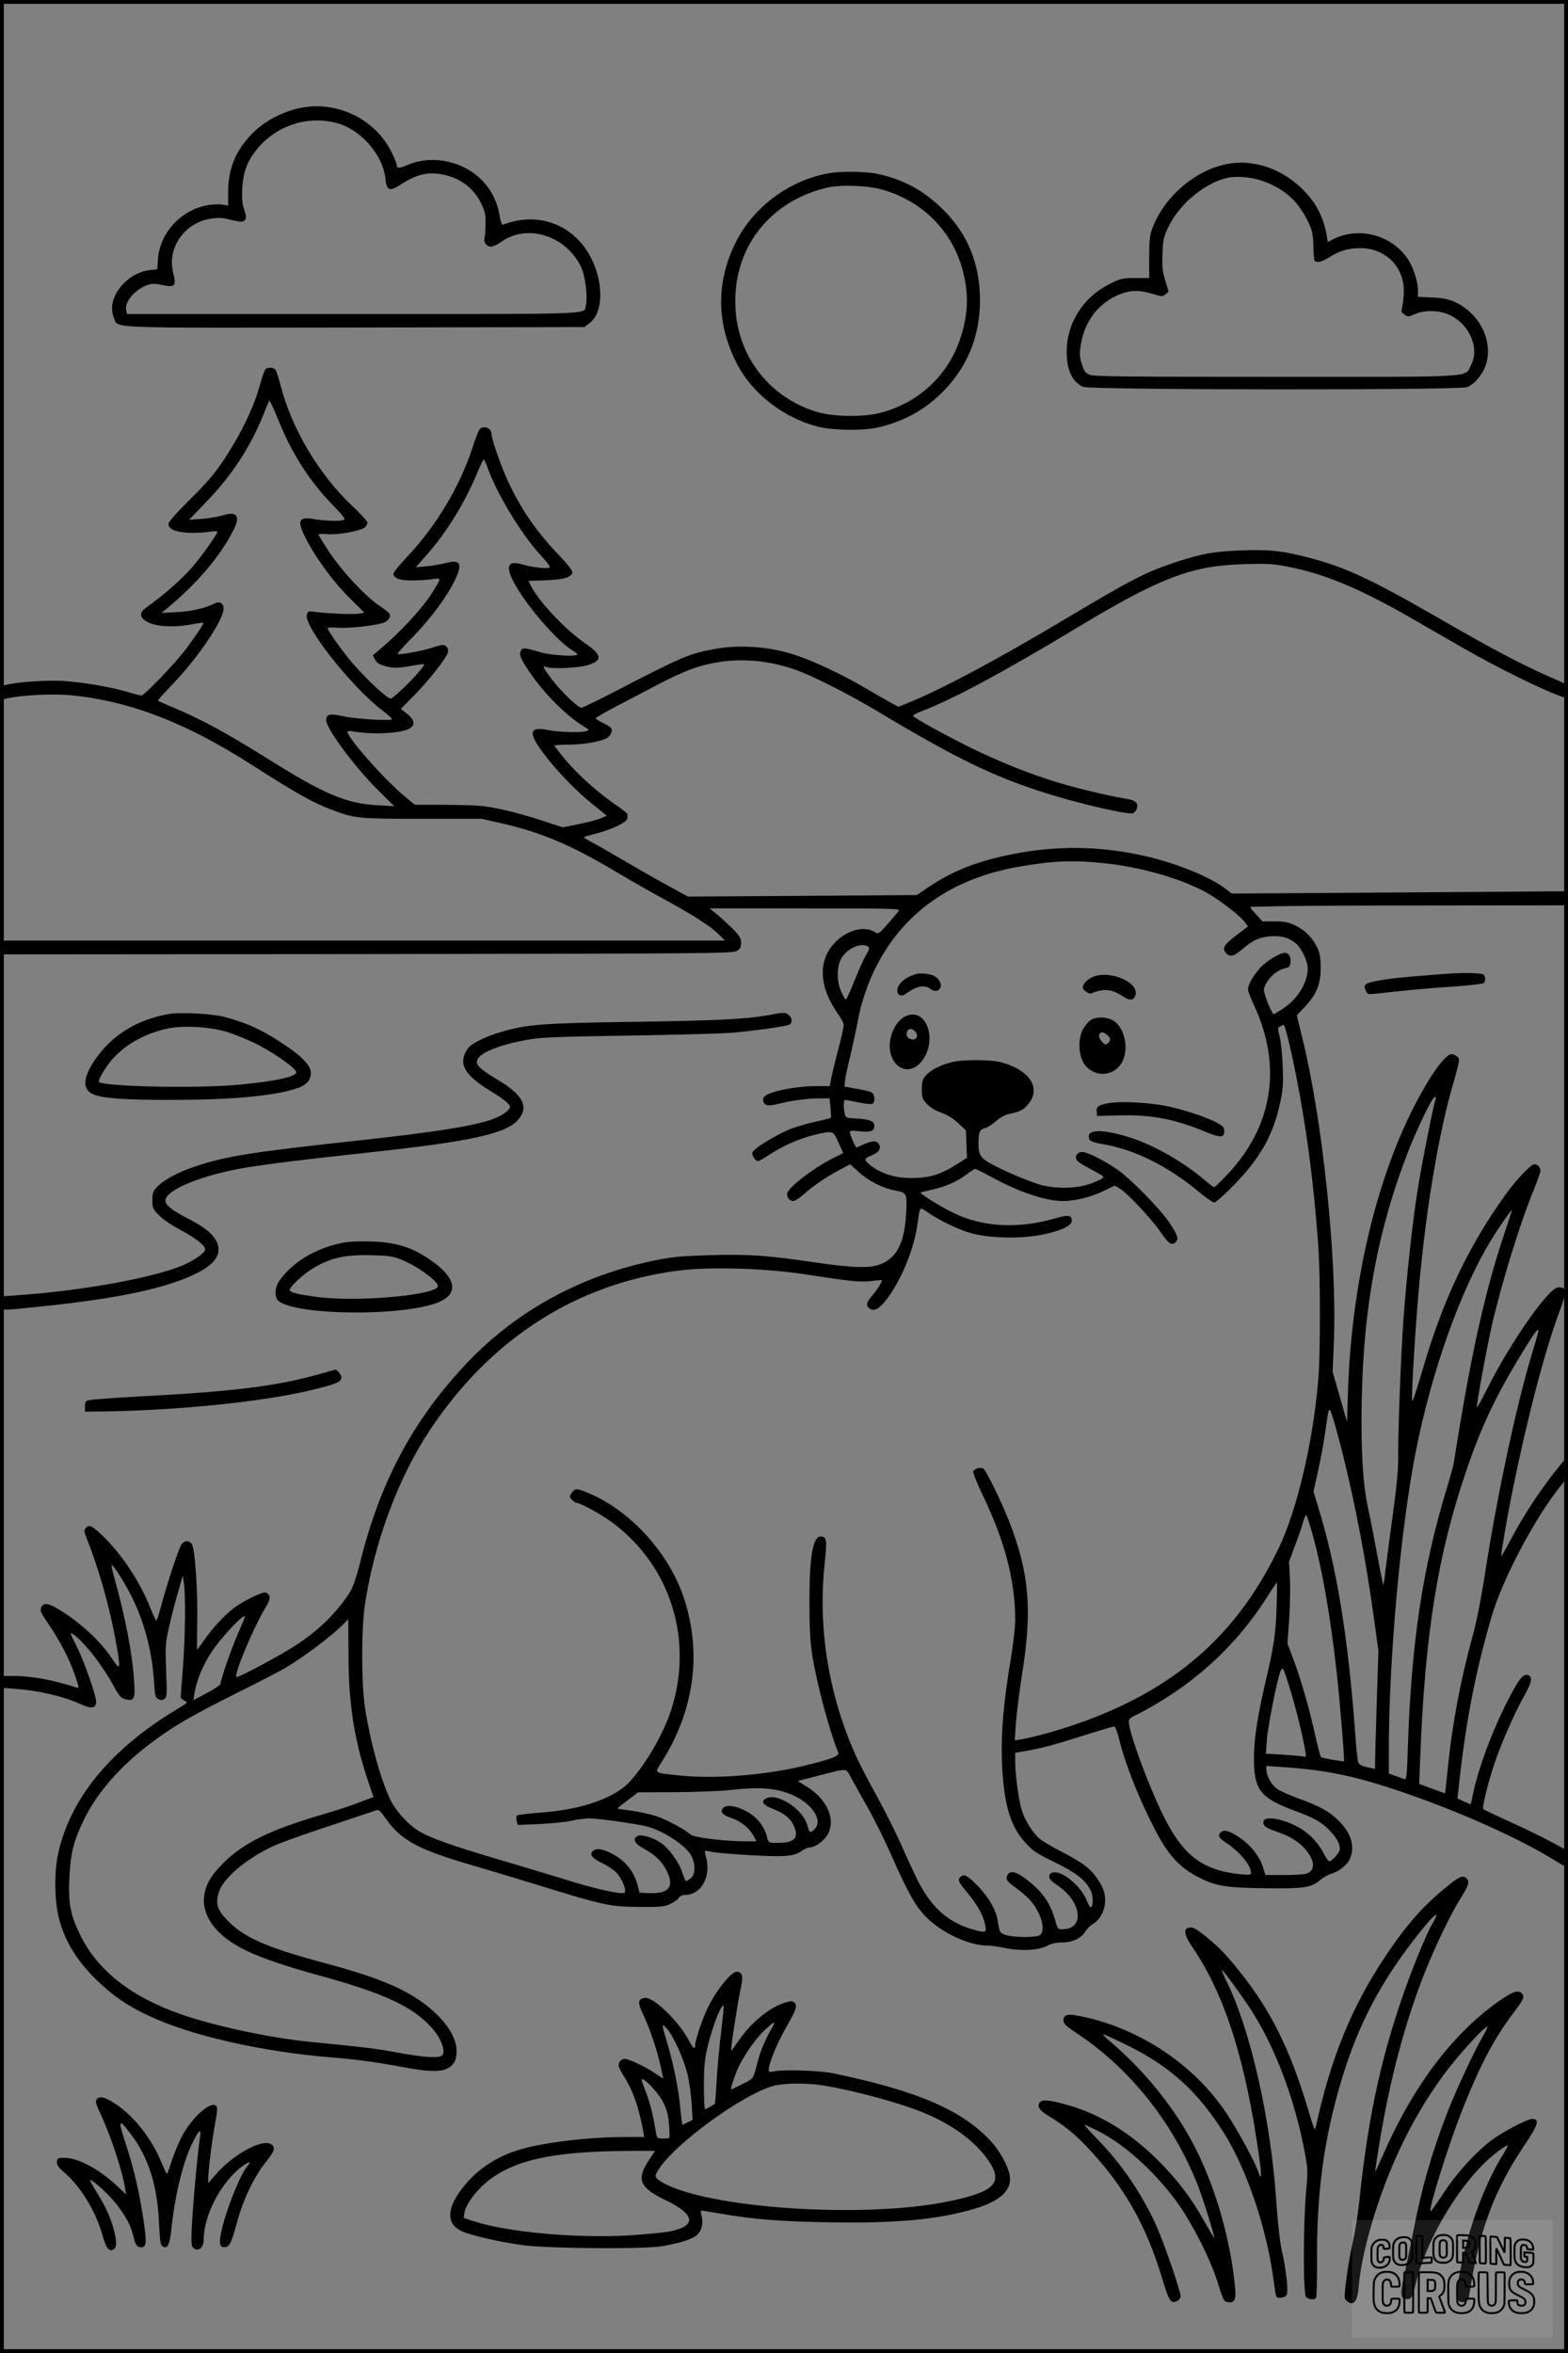 <?xml version="1.0" encoding="UTF-8"?>
<svg xmlns="http://www.w3.org/2000/svg" version="1.0" width="1024pt" height="1536pt" viewBox="0 0 1024 1536" preserveAspectRatio="xMidYMid meet">
  <rect x="0" y="0" width="1024" height="1536" fill="#808080" stroke="none"/>
  <g transform="translate(0.00 0.00) scale(1)">
    <g transform="translate(0,1536) scale(0.1,-0.1)" fill="#000000" stroke="none">
      <path d="M1955 14654 c-114 -25 -227 -85 -304 -162 -111 -112 -161 -232 -161 -385 l0 -89 -37 6 c-21 4 -63 2 -94 -3 -174 -29 -314 -179 -327 -350 l-5 -69 -48 -5 c-158 -19 -287 -187 -236 -309 31 -74 -94 -68 1575 -66 l1499 3 36 28 c85 65 90 254 11 415 -109 223 -345 315 -577 226 -10 -4 -17 12 -25 62 -31 187 -176 325 -371 355 -83 12 -163 2 -240 -32 -45 -20 -61 -18 -61 7 0 8 -16 47 -36 86 -108 215 -362 334 -599 282z m240 -96 c158 -40 306 -207 322 -364 9 -80 27 -87 106 -35 84 54 153 75 225 68 133 -12 238 -81 293 -192 26 -54 31 -74 30 -135 0 -40 -3 -81 -6 -91 -9 -28 12 -59 40 -59 14 0 44 14 67 30 172 125 431 40 526 -170 25 -57 41 -192 28 -243 -15 -61 104 -57 -1517 -57 l-1479 0 -6 24 c-13 55 58 139 143 167 27 9 49 8 96 -2 80 -17 90 -5 68 80 -41 160 71 324 240 353 49 8 78 7 115 -2 92 -22 100 -22 113 -6 11 13 10 24 -4 67 -13 38 -16 73 -13 138 6 107 32 178 95 256 126 154 327 222 518 173z"></path>
      <path d="M8012 14289 c-207 -40 -408 -213 -485 -416 -19 -49 -22 -78 -22 -193 l0 -135 -91 0 c-84 0 -95 -3 -166 -38 -173 -85 -282 -256 -282 -442 0 -119 34 -194 105 -230 40 -21 2462 -23 2512 -2 50 22 104 88 123 153 44 153 -45 329 -204 402 -45 20 -77 27 -149 30 l-93 4 0 43 c0 62 -35 163 -75 217 -109 148 -316 198 -477 117 l-37 -19 -6 38 c-21 125 -70 219 -159 307 -137 136 -324 198 -494 164z m244 -114 c135 -51 218 -126 282 -253 32 -65 36 -83 39 -163 1 -50 5 -95 8 -100 11 -17 48 -9 95 21 68 43 124 60 204 60 174 0 298 -135 283 -309 -3 -36 -9 -76 -12 -88 -5 -16 -1 -25 18 -37 22 -15 27 -15 68 4 54 24 138 26 201 4 142 -48 226 -218 166 -334 -45 -87 62 -80 -1276 -80 -1002 0 -1188 2 -1217 14 -29 13 -36 23 -51 73 -15 50 -15 68 -5 126 24 142 102 251 223 312 84 42 151 46 247 16 58 -18 63 -18 82 -2 l21 17 -22 72 c-18 60 -22 91 -18 176 3 95 6 108 42 182 73 147 240 284 386 314 65 13 162 3 236 -25z"></path>
      <path d="M5418 14230 c-255 -43 -490 -214 -607 -440 -137 -265 -135 -544 5 -811 98 -186 293 -339 509 -400 107 -31 324 -33 428 -5 158 42 275 106 384 209 175 166 263 374 263 619 -1 232 -78 426 -235 584 -128 128 -263 203 -436 239 -74 16 -232 18 -311 5z m352 -110 c241 -72 422 -243 501 -472 59 -174 58 -337 -5 -513 -84 -236 -276 -409 -521 -471 -106 -27 -296 -25 -400 4 -312 90 -526 357 -542 682 -20 386 219 697 602 786 89 20 270 13 365 -16z"></path>
      <path d="M1732 12948 c-5 -7 -20 -49 -32 -93 -43 -156 -122 -320 -237 -495 -59 -89 -108 -147 -219 -257 -89 -88 -144 -150 -144 -163 0 -33 44 -53 128 -58 43 -2 103 1 135 6 31 5 57 6 57 1 0 -15 -100 -156 -164 -231 -65 -75 -196 -191 -289 -255 -54 -37 -59 -62 -22 -92 52 -40 171 -51 305 -27 41 8 76 12 78 11 5 -5 -45 -79 -112 -170 -70 -93 -273 -305 -292 -305 -8 0 -53 11 -101 26 -113 32 -280 60 -413 69 -106 6 -303 -7 -372 -26 -37 -9 -38 -11 -38 -55 0 -39 3 -45 18 -40 89 27 315 40 452 27 382 -39 744 -179 1170 -451 300 -192 402 -249 529 -297 149 -56 166 -58 586 -58 l390 0 125 -28 c262 -59 463 -144 760 -322 80 -48 224 -130 320 -182 193 -106 297 -174 350 -228 l34 -35 -2367 0 -2367 0 0 -45 0 -45 2393 2 c2271 3 2394 4 2420 21 21 13 27 25 27 53 0 29 -9 44 -57 93 -32 31 -78 74 -103 94 l-45 37 624 0 c592 0 623 -1 610 -17 -8 -10 -40 -48 -72 -85 -55 -63 -61 -66 -81 -54 -105 66 -284 -30 -330 -178 -33 -105 -2 -231 89 -358 19 -26 35 -58 35 -70 0 -12 -15 -81 -34 -152 -19 -72 -40 -157 -46 -188 l-11 -58 -92 0 c-148 -1 -328 -41 -341 -76 -8 -20 3 -42 23 -49 10 -3 44 1 77 10 83 21 188 35 265 35 l66 0 7 -62 c3 -34 4 -63 2 -65 -2 -2 -50 -15 -108 -27 -57 -13 -133 -36 -168 -51 -91 -38 -228 -124 -236 -147 -6 -19 19 -58 37 -58 5 0 41 21 81 47 88 57 200 105 295 127 114 26 114 26 149 -53 l31 -68 -56 -28 c-135 -66 -311 -201 -311 -239 0 -27 18 -46 42 -46 9 0 40 20 67 44 63 56 148 114 235 160 l68 36 54 -49 c66 -61 158 -107 242 -123 75 -14 77 -18 69 -157 -10 -177 -57 -274 -154 -318 -73 -34 -179 -32 -439 6 -311 46 -429 54 -677 48 -178 -5 -247 -11 -347 -30 -492 -96 -922 -328 -1250 -674 -346 -365 -560 -761 -692 -1278 -47 -185 -57 -207 -136 -306 -76 -96 -165 -176 -282 -254 -101 -67 -388 -221 -396 -212 -17 17 111 322 189 451 37 61 37 86 2 100 -19 7 -140 -51 -205 -99 -61 -45 -148 -139 -200 -216 -23 -32 -42 -59 -43 -59 -1 0 0 73 1 162 5 207 -14 495 -34 526 -18 28 -48 28 -69 0 -18 -27 -91 -247 -131 -396 -15 -56 -30 -102 -33 -102 -3 0 -21 38 -39 83 -66 169 -185 349 -310 470 -73 70 -91 78 -113 51 -10 -13 -10 -21 0 -47 84 -210 154 -454 196 -684 35 -190 32 -206 -22 -122 -75 114 -209 239 -349 323 -69 42 -100 46 -115 13 -9 -20 -3 -34 44 -103 75 -109 140 -233 176 -338 27 -77 29 -88 14 -83 -156 51 -299 77 -420 77 l-83 0 0 -39 0 -38 95 -7 c154 -11 318 -48 428 -99 72 -32 98 -30 105 8 6 29 -75 264 -127 368 -47 93 -48 96 -21 77 75 -54 187 -197 267 -344 32 -58 44 -71 71 -78 58 -15 66 0 58 117 -11 177 -57 418 -130 678 -14 48 -20 85 -15 81 19 -11 102 -147 140 -229 77 -165 122 -339 135 -533 6 -95 9 -105 30 -114 18 -8 27 -8 40 3 14 12 15 32 9 184 -6 161 -5 176 19 284 14 63 35 144 45 180 11 36 25 86 32 111 l13 45 7 -50 c12 -84 9 -350 -6 -545 -8 -102 -15 -191 -15 -198 0 -7 11 -18 25 -24 24 -11 23 -12 -53 -58 -433 -260 -699 -587 -774 -949 -26 -125 -21 -318 11 -429 43 -150 121 -271 252 -397 102 -97 194 -160 331 -224 273 -129 736 -234 1188 -271 163 -13 289 -30 473 -64 156 -29 232 -32 282 -12 46 20 67 56 67 116 0 144 -176 324 -420 430 -123 53 -233 89 -477 155 -337 91 -488 157 -591 260 -73 72 -88 115 -67 188 27 92 173 219 353 304 41 20 208 80 370 133 162 54 302 101 311 104 11 5 26 -9 54 -49 100 -146 213 -208 565 -310 107 -31 312 -93 455 -137 405 -125 450 -135 640 -136 143 -1 165 1 203 20 24 11 49 29 55 39 7 11 23 19 40 19 107 0 174 122 137 249 -5 19 -8 36 -6 38 1 2 25 -1 52 -7 27 -5 143 -15 257 -21 223 -12 274 -7 328 32 15 10 35 19 46 19 38 1 98 45 121 90 50 98 -8 225 -139 307 l-60 37 133 34 c203 52 180 54 220 -20 19 -34 66 -120 106 -189 39 -70 103 -198 142 -285 149 -337 194 -407 323 -498 97 -68 225 -116 312 -116 21 0 74 -7 117 -16 107 -22 219 -16 276 14 29 15 60 22 98 22 67 0 125 27 151 70 10 17 32 40 50 50 63 37 95 127 74 207 -16 59 -68 132 -126 175 -27 21 -98 63 -157 93 -59 30 -121 67 -139 82 -41 35 -92 114 -114 178 -20 60 -45 235 -45 321 l0 62 68 12 c98 16 195 42 392 105 96 30 180 55 186 55 7 0 20 -33 30 -72 41 -169 121 -374 230 -588 91 -180 167 -263 302 -330 104 -52 173 -63 417 -66 258 -4 311 4 363 51 21 18 54 37 75 43 52 15 106 58 123 98 34 80 8 168 -72 247 -61 61 -122 95 -254 143 -58 21 -122 49 -143 62 -40 24 -76 86 -77 131 l0 23 103 -7 c285 -19 469 -57 761 -155 383 -129 784 -308 1022 -456 39 -24 74 -44 77 -44 4 0 7 24 7 54 l0 53 -112 61 c-62 33 -185 93 -273 132 -88 40 -164 76 -168 80 -12 10 44 224 91 350 54 143 122 294 177 391 50 90 56 124 24 134 -35 11 -64 -29 -154 -209 -87 -176 -170 -403 -203 -555 l-17 -80 -44 19 -43 20 7 62 c44 420 108 754 214 1119 72 249 287 656 457 864 44 55 45 57 42 122 l-3 66 -77 -96 c-103 -129 -213 -297 -288 -440 -34 -65 -64 -117 -66 -115 -4 5 41 269 77 443 92 452 205 887 298 1139 28 75 48 143 45 151 -8 20 -40 28 -63 16 -81 -44 -309 -378 -452 -663 -33 -66 -62 -118 -64 -116 -6 5 62 378 96 528 64 281 185 673 275 892 24 59 44 115 44 126 0 22 -19 42 -40 42 -21 0 -116 -99 -182 -190 -252 -350 -418 -700 -555 -1177 -32 -109 -59 -189 -61 -179 -5 23 13 352 34 611 44 575 136 1137 241 1484 18 63 33 123 31 135 -2 12 -14 25 -31 30 -24 9 -31 6 -63 -25 -55 -53 -149 -206 -229 -372 -236 -489 -381 -1142 -402 -1806 l-6 -193 -47 163 -47 164 8 195 c22 535 -73 1449 -207 1988 l-35 144 51 54 c77 81 105 149 105 254 0 65 -5 96 -21 131 -31 66 -78 114 -142 146 -48 23 -70 28 -137 28 l-80 0 -44 48 c-24 26 -40 47 -35 47 5 0 83 2 174 4 91 3 555 5 1033 5 l867 1 0 46 0 46 -1098 -8 -1098 -7 -46 35 c-97 74 -311 161 -513 208 -298 69 -591 73 -892 10 -220 -45 -377 -108 -532 -213 l-74 -50 -747 -5 -747 -5 -132 72 c-72 39 -203 114 -291 166 -88 52 -183 106 -211 120 -28 15 -49 28 -47 30 1 2 32 11 68 20 113 29 209 74 216 100 3 13 3 28 0 33 -3 6 -48 40 -100 76 -115 82 -237 194 -316 291 -33 41 -60 76 -60 78 0 3 45 6 101 6 93 1 198 19 241 42 23 12 39 44 32 62 -3 8 -27 24 -55 37 -27 13 -49 27 -49 31 0 4 66 42 148 85 81 42 202 106 270 141 67 36 158 77 201 93 214 78 438 79 669 4 111 -37 351 -157 547 -274 522 -313 766 -431 1110 -539 212 -66 487 -131 558 -131 9 0 22 11 28 24 18 38 -2 62 -58 70 -78 12 -270 55 -400 92 -169 47 -365 121 -562 213 -168 79 -433 223 -438 238 -2 4 25 19 60 32 197 75 531 254 982 526 569 344 772 422 1115 432 153 5 190 3 289 -16 242 -47 470 -142 816 -341 99 -57 245 -142 325 -187 229 -133 555 -292 668 -327 22 -7 23 -6 20 38 l-3 47 -131 58 c-176 78 -351 170 -710 377 -446 256 -606 330 -844 393 -172 45 -260 55 -444 48 -180 -7 -257 -21 -428 -77 -200 -67 -280 -108 -728 -375 -435 -260 -824 -467 -1024 -545 l-59 -24 -46 25 c-25 14 -107 60 -181 104 -150 87 -332 172 -449 210 -161 53 -352 68 -514 40 -176 -31 -210 -45 -709 -304 -87 -44 -164 -81 -171 -81 -22 0 -130 103 -191 183 -59 78 -67 93 -39 83 34 -14 203 -7 264 10 104 29 104 67 -3 140 -133 90 -306 273 -361 380 l-16 32 112 4 c118 4 169 19 175 51 2 11 -29 51 -85 110 -147 153 -246 295 -334 482 -46 99 -109 279 -109 313 0 38 -55 58 -78 29 -6 -7 -27 -60 -46 -119 -84 -257 -239 -515 -432 -718 -46 -49 -84 -96 -84 -104 0 -31 41 -46 125 -45 44 0 101 4 128 8 35 6 47 5 47 -5 0 -7 -28 -54 -61 -104 -61 -91 -199 -240 -314 -337 l-60 -51 15 -29 c12 -22 28 -31 73 -43 51 -13 68 -12 150 1 50 9 94 15 96 13 14 -12 -193 -224 -219 -224 -21 0 -149 118 -237 219 -70 79 -173 223 -173 241 0 4 31 5 68 2 68 -4 213 10 284 29 39 10 62 37 53 61 -3 7 -33 31 -66 53 -92 61 -245 225 -327 349 -40 60 -72 112 -72 117 0 4 26 5 58 2 69 -6 218 21 245 44 9 9 17 23 17 31 0 9 -43 56 -96 106 -218 204 -396 502 -470 784 -13 52 -29 101 -35 109 -14 16 -53 17 -67 1z m147 -468 c83 -164 177 -297 298 -421 66 -68 81 -88 68 -93 -26 -10 -122 -7 -192 5 -103 18 -115 -7 -59 -120 67 -131 176 -282 283 -388 l102 -102 -36 -7 c-34 -6 -204 1 -290 12 -39 6 -43 4 -49 -20 -19 -76 289 -467 490 -621 36 -27 65 -54 66 -59 0 -14 -238 0 -322 19 -83 19 -108 13 -108 -26 0 -54 185 -304 334 -452 l111 -110 -105 6 c-209 11 -349 70 -733 311 -254 159 -424 251 -602 326 -55 23 -102 44 -104 46 -2 2 40 49 94 105 171 179 335 422 335 497 0 36 -27 50 -62 31 -53 -28 -149 -50 -243 -55 l-100 -5 40 33 c197 164 345 340 431 510 45 88 20 123 -66 95 -29 -9 -91 -20 -139 -24 l-86 -6 118 123 c167 174 287 360 372 575 15 39 30 74 33 79 2 5 24 -38 47 -95 23 -57 56 -133 74 -169z m1305 -172 c60 -170 220 -435 345 -570 44 -48 67 -79 60 -83 -15 -10 -117 2 -177 20 -95 29 -113 -8 -56 -117 77 -146 283 -385 384 -445 17 -9 30 -21 30 -25 0 -16 -165 -7 -235 13 -116 33 -122 33 -134 10 -14 -25 3 -62 77 -166 92 -130 236 -270 340 -330 28 -17 30 -21 15 -27 -31 -12 -185 -8 -253 6 -123 26 -133 -15 -34 -147 89 -119 219 -254 328 -340 l89 -72 -40 -17 c-21 -9 -86 -26 -144 -38 l-105 -21 -135 45 c-75 25 -194 58 -265 73 -116 24 -152 27 -347 29 l-218 1 -62 51 c-130 106 -377 384 -377 424 0 6 12 8 29 5 124 -25 325 -15 379 19 35 22 28 56 -19 94 l-41 33 90 91 c90 91 205 237 217 276 8 24 -10 50 -35 50 -9 0 -42 -9 -74 -20 -57 -19 -212 -47 -220 -39 -3 2 46 57 108 120 114 117 221 263 270 369 47 101 32 129 -60 105 -33 -8 -90 -18 -128 -22 l-70 -6 75 86 c129 146 246 338 330 540 17 42 35 77 38 77 4 0 15 -24 25 -52z m4029 -2583 c236 -25 486 -96 656 -186 86 -46 230 -156 260 -198 l21 -29 -74 -56 c-82 -61 -97 -87 -70 -117 26 -29 51 -23 107 25 71 60 111 78 183 84 71 5 121 -8 166 -46 38 -32 78 -115 78 -163 0 -97 -66 -202 -168 -268 -27 -17 -51 -31 -54 -31 -13 0 -69 143 -64 164 15 59 79 123 137 135 29 6 34 11 37 40 4 36 -12 61 -37 61 -33 0 -125 -56 -163 -100 -45 -50 -78 -109 -78 -138 0 -11 18 -57 39 -103 188 -402 123 -799 -183 -1116 -38 -40 -73 -73 -77 -73 -4 0 -31 21 -61 46 -138 118 -334 230 -487 278 -168 53 -271 56 -271 7 0 -28 18 -37 93 -50 210 -36 425 -143 631 -315 43 -36 87 -66 96 -66 9 0 69 53 132 118 173 179 255 327 300 542 17 78 19 119 15 230 -3 74 -12 161 -20 193 -14 54 -13 58 4 67 10 6 20 10 22 10 9 0 46 -152 81 -330 70 -351 118 -722 146 -1125 13 -193 13 -683 0 -850 -33 -412 -138 -858 -260 -1113 -275 -571 -688 -929 -1325 -1148 -124 -43 -274 -84 -359 -99 l-39 -6 7 108 c4 59 23 212 43 338 65 413 44 648 -87 985 -49 124 -146 324 -166 341 -17 14 -60 4 -68 -16 -3 -9 25 -79 63 -158 143 -296 211 -555 211 -813 0 -44 -13 -159 -29 -255 -47 -276 -64 -480 -58 -659 10 -282 53 -431 155 -541 47 -52 75 -70 191 -126 144 -71 202 -117 235 -186 17 -37 16 -107 -2 -107 -4 0 -16 21 -26 47 -24 58 -85 125 -143 159 -51 31 -97 29 -101 -3 -2 -17 10 -30 56 -62 156 -105 177 -281 35 -285 -35 -1 -36 0 -52 59 -34 118 -87 192 -195 272 -63 47 -99 54 -116 24 -15 -28 -6 -41 56 -86 31 -22 72 -57 91 -79 70 -77 105 -196 66 -227 -21 -18 -173 -18 -226 0 -38 13 -39 15 -52 96 -11 67 -55 144 -122 216 -69 73 -95 88 -118 69 -24 -20 -18 -34 47 -111 64 -77 102 -147 113 -211 9 -45 0 -47 -86 -22 -162 48 -272 148 -361 329 -19 39 -63 133 -97 210 -33 77 -106 223 -162 325 -123 225 -159 302 -211 445 -124 343 -170 711 -134 1063 18 173 16 192 -25 192 -51 0 -74 -134 -73 -440 0 -155 5 -247 18 -330 27 -180 114 -505 171 -642 8 -21 -53 -44 -230 -86 -255 -61 -579 -86 -807 -62 -170 17 -164 14 -122 80 216 337 269 710 153 1070 -95 295 -346 574 -618 690 -85 36 -96 37 -117 5 -16 -24 -16 -27 1 -45 10 -11 24 -20 31 -20 23 0 163 -77 233 -129 383 -284 534 -773 381 -1233 -51 -151 -159 -338 -265 -456 -97 -108 -315 -185 -580 -204 -82 -6 -154 -15 -159 -19 -5 -4 -5 -20 -2 -35 l7 -27 142 6 c78 4 171 13 207 21 36 9 88 15 117 16 56 0 294 -33 371 -51 113 -28 264 -127 298 -196 27 -56 25 -120 -5 -144 -13 -10 -26 -19 -30 -19 -4 0 -15 24 -24 53 -22 69 -86 159 -141 197 -55 37 -130 59 -154 44 -33 -21 -19 -47 43 -82 78 -43 120 -85 151 -149 49 -99 11 -146 -115 -141 l-65 3 -11 45 c-25 96 -83 167 -175 213 -61 31 -102 34 -121 11 -20 -24 -2 -44 75 -82 38 -19 78 -49 92 -68 33 -43 56 -106 43 -119 -15 -15 -204 27 -401 90 -95 29 -289 88 -430 129 -293 86 -451 143 -519 187 -66 42 -142 126 -177 195 -63 126 -134 382 -168 604 -25 161 -25 510 -1 675 61 407 217 827 424 1139 396 597 957 957 1625 1042 208 26 560 16 828 -25 309 -47 358 -52 433 -43 37 5 67 7 67 5 0 -13 -37 -70 -66 -103 -37 -41 -41 -66 -13 -83 30 -19 64 1 112 65 94 126 174 320 197 478 20 133 12 124 73 83 83 -56 203 -113 286 -135 119 -31 318 -35 450 -9 121 24 195 56 199 87 6 42 -19 47 -110 20 -243 -70 -478 -56 -669 40 -81 40 -214 123 -207 129 2 2 35 10 73 19 87 18 166 53 228 100 26 20 51 36 55 36 5 0 53 -25 108 -54 175 -96 353 -156 463 -156 84 0 187 26 269 66 l72 35 34 -20 c51 -32 215 -207 269 -289 48 -71 70 -85 95 -60 21 21 13 44 -40 125 -62 93 -258 292 -345 351 -88 60 -193 112 -225 112 -32 0 -51 -26 -37 -52 5 -10 38 -32 72 -49 34 -18 72 -39 85 -47 22 -14 22 -15 4 -28 -10 -7 -47 -23 -83 -35 -80 -27 -214 -30 -307 -5 -72 19 -239 89 -324 136 -74 40 -88 61 -88 130 0 79 8 98 40 105 16 3 49 24 74 46 29 25 60 42 88 48 66 13 92 26 121 61 90 106 13 225 -176 276 -68 18 -256 18 -324 0 -76 -20 -139 -53 -168 -88 -21 -24 -25 -40 -25 -89 0 -53 3 -63 33 -95 20 -22 54 -43 93 -57 40 -14 79 -38 112 -69 l50 -47 3 -89 4 -90 -55 -35 c-119 -76 -188 -97 -314 -97 -107 0 -207 34 -273 93 -32 28 -29 35 21 56 48 21 61 42 46 72 -13 24 -43 24 -99 -1 -24 -11 -45 -20 -48 -20 -6 0 -43 83 -43 99 0 11 13 12 65 6 70 -7 95 2 95 35 0 31 -29 43 -110 48 -77 4 -78 5 -84 34 -9 44 -7 88 3 88 5 0 43 -7 86 -16 42 -9 83 -13 91 -10 21 8 18 63 -5 76 -11 5 -55 16 -98 23 l-78 14 3 34 c1 19 16 90 33 159 17 69 39 173 50 232 21 121 71 266 131 378 182 342 491 555 914 631 228 40 358 46 567 24z m-1544 -544 c12 -7 9 -18 -15 -58 -15 -26 -49 -102 -75 -168 -26 -66 -51 -120 -55 -120 -5 0 -19 25 -32 55 -31 75 -27 171 8 223 42 61 126 95 169 68z m3706 -998 c-14 -35 -94 -442 -119 -603 -33 -214 -71 -561 -90 -825 -17 -231 -37 -750 -35 -915 1 -72 -10 -185 -34 -360 -19 -140 -41 -303 -48 -363 -6 -59 -14 -106 -15 -104 -2 2 -20 89 -39 193 -19 104 -46 242 -60 306 -36 169 -48 375 -42 713 12 608 106 1111 302 1615 61 157 160 360 176 360 7 0 8 -7 4 -17z m448 -880 c-131 -394 -218 -790 -329 -1493 -3 -19 -23 -91 -44 -160 -160 -527 -234 -1017 -256 -1701 -6 -186 -9 -209 -23 -203 -9 3 -35 13 -58 21 l-43 15 0 156 c0 594 77 1445 176 1947 102 519 291 1051 490 1377 47 78 131 198 137 198 2 0 -21 -71 -50 -157z m222 -640 c-2 -10 -19 -71 -39 -136 -102 -334 -228 -926 -306 -1426 -25 -165 -55 -318 -80 -410 -81 -293 -137 -590 -165 -876 -9 -87 -17 -160 -18 -161 -1 -1 -40 13 -85 30 l-84 31 7 170 c30 804 115 1333 302 1878 103 302 203 510 397 820 58 94 79 116 71 80z m-1275 -798 c82 -330 152 -701 200 -1050 l32 -230 -11 -341 c-6 -187 -11 -361 -11 -386 l0 -45 -52 11 c-35 8 -53 18 -58 32 -4 10 -13 91 -19 179 -46 635 -121 1095 -243 1489 l-30 99 31 141 c17 77 38 191 46 251 24 172 24 171 51 85 13 -41 42 -147 64 -235z m-196 -529 c62 -226 115 -529 155 -891 21 -183 53 -577 48 -582 -5 -4 -142 20 -150 27 -4 4 -23 74 -41 156 -38 171 -92 357 -143 492 l-35 94 11 155 c6 86 8 205 5 267 l-6 111 39 105 c22 58 46 126 53 153 7 26 16 47 20 47 4 0 23 -60 44 -134z m-237 -468 c-6 -174 -18 -258 -73 -489 -52 -225 -75 -372 -75 -494 -1 -208 41 -262 266 -345 134 -50 179 -76 233 -134 44 -47 62 -82 62 -117 0 -21 -51 -79 -69 -79 -6 0 -22 23 -36 50 -33 65 -83 120 -144 159 -95 61 -234 92 -248 55 -11 -28 10 -46 80 -69 89 -30 148 -66 191 -116 64 -76 68 -137 10 -159 -14 -6 -80 -10 -148 -10 l-122 0 -17 53 c-23 73 -81 145 -157 195 -66 43 -97 51 -118 30 -20 -20 -14 -34 29 -63 93 -61 169 -151 169 -200 0 -14 -9 -16 -67 -10 -259 26 -386 128 -523 418 -86 183 -191 466 -205 554 -6 41 -6 42 37 64 362 182 653 443 861 771 34 54 64 98 66 98 2 0 1 -73 -2 -162z m-6737 -62 c0 -2 -22 -55 -49 -117 -46 -108 -111 -295 -111 -322 0 -6 -40 -33 -89 -59 l-88 -47 8 51 c12 76 55 180 110 263 63 97 219 262 219 231z m676 -248 c0 -320 37 -556 130 -831 l33 -98 -27 -10 c-124 -48 -178 -66 -327 -110 -322 -95 -498 -182 -625 -309 -87 -87 -122 -151 -128 -233 -6 -79 36 -166 116 -237 106 -96 284 -169 656 -271 411 -113 597 -201 720 -341 56 -64 87 -147 65 -174 -18 -22 -123 -15 -309 20 -123 23 -209 33 -555 67 -256 25 -618 102 -840 179 -325 112 -546 285 -659 515 -66 133 -80 206 -73 373 7 160 26 240 93 379 85 177 238 353 439 504 145 109 253 172 545 319 151 75 300 152 330 170 123 72 324 224 389 294 14 14 25 26 25 26 1 0 1 -105 2 -232z m6153 -238 c37 -122 79 -293 96 -393 6 -35 5 -37 -17 -33 -13 3 -72 8 -132 12 l-109 6 6 87 c5 81 66 390 88 448 6 16 13 23 19 17 5 -5 27 -70 49 -144z m-3274 -669 c141 -54 225 -171 165 -231 -29 -29 -34 -26 -48 26 -27 99 -182 205 -260 178 -47 -17 -35 -45 31 -70 78 -30 119 -63 141 -112 36 -80 5 -112 -105 -112 -62 0 -62 0 -73 51 -3 15 -20 48 -38 75 -55 82 -210 145 -247 100 -19 -23 -2 -44 48 -61 65 -21 122 -65 149 -114 l23 -41 -83 0 c-125 1 -326 25 -346 43 -41 36 -159 99 -225 121 -40 13 -112 29 -162 36 -49 6 -91 12 -92 14 -2 1 28 26 66 54 l68 52 244 1 c134 1 296 7 359 14 177 21 288 14 385 -24z"></path>
      <path d="M5980 9001 c-75 -24 -120 -65 -120 -109 0 -27 26 -40 49 -23 75 54 127 66 167 36 27 -20 51 -18 64 6 13 23 -6 61 -39 78 -27 15 -92 21 -121 12z"></path>
      <path d="M7133 8981 c-25 -12 -48 -31 -55 -47 -11 -23 -10 -28 12 -46 14 -11 30 -16 39 -12 78 33 133 28 206 -21 43 -30 72 -26 81 12 21 84 -177 164 -283 114z"></path>
      <path d="M5920 8729 c-87 -36 -137 -183 -94 -275 50 -105 161 -97 218 17 70 141 -9 306 -124 258z m68 -126 c4 -25 -22 -37 -49 -23 -21 12 -25 40 -7 58 16 16 52 -7 56 -35z"></path>
      <path d="M7124 8702 c-17 -11 -41 -41 -54 -66 -31 -64 -26 -166 10 -220 64 -94 199 -86 250 15 42 81 16 213 -52 262 -39 29 -115 33 -154 9z m108 -99 c22 -20 23 -36 2 -54 -14 -11 -20 -10 -40 14 -38 44 -5 80 38 40z"></path>
      <path d="M7241 8159 c-66 -11 -83 -24 -79 -58 l3 -26 145 4 c210 5 359 -23 559 -106 100 -41 126 -41 126 2 0 26 -7 34 -50 57 -70 38 -244 94 -348 112 -114 20 -288 28 -356 15z"></path>
      <path d="M9445 9003 c-22 -1 -103 -8 -179 -14 -189 -14 -327 -36 -345 -54 -12 -12 -12 -19 -2 -41 11 -25 15 -26 64 -21 212 24 356 37 512 47 99 7 186 17 193 22 15 13 16 40 0 56 -11 11 -134 14 -243 5z"></path>
      <path d="M1098 8740 c-191 -35 -345 -124 -452 -263 -110 -143 -118 -236 -22 -266 67 -22 212 -31 487 -31 390 0 661 24 814 71 74 22 105 54 105 106 0 46 -57 107 -174 184 -139 94 -241 141 -391 181 -79 21 -292 32 -367 18z m377 -114 c50 -15 140 -51 200 -81 117 -59 260 -160 260 -185 0 -29 -145 -60 -376 -81 -266 -25 -861 -13 -911 17 -11 7 24 72 72 133 82 103 216 182 370 216 99 22 272 14 385 -19z"></path>
      <path d="M5050 8739 c-159 -31 -336 -41 -890 -49 -618 -9 -716 -16 -886 -66 -102 -29 -200 -78 -220 -110 -64 -96 -25 -169 146 -274 94 -58 130 -87 130 -106 0 -22 -58 -62 -122 -83 -135 -45 -376 -82 -868 -136 -691 -75 -862 -102 -1058 -167 -123 -41 -214 -90 -262 -142 -20 -22 -25 -38 -25 -81 0 -51 3 -57 44 -99 26 -27 85 -66 143 -97 95 -50 158 -100 158 -125 0 -22 -73 -73 -149 -105 -199 -83 -671 -167 -1088 -195 l-103 -7 0 -43 c0 -53 -18 -52 253 -24 522 53 845 122 1040 223 117 60 157 126 122 201 -24 51 -82 98 -189 152 -100 51 -146 88 -146 116 0 71 241 169 531 217 159 25 363 51 826 101 651 71 871 121 948 212 71 84 29 163 -139 262 -116 69 -143 97 -128 130 21 46 144 95 317 127 98 18 174 21 675 29 311 5 617 13 680 19 176 17 354 43 368 54 18 14 15 41 -6 60 -20 18 -34 19 -102 6z"></path>
      <path d="M2230 7246 c-171 -37 -314 -122 -401 -240 -28 -38 -37 -84 -23 -121 45 -117 893 -126 1088 -11 112 65 62 176 -131 292 -99 60 -199 86 -343 90 -81 2 -148 -1 -190 -10z m385 -106 c102 -39 245 -142 245 -175 0 -59 -532 -107 -790 -71 -134 18 -172 28 -178 44 -5 16 77 95 140 135 117 74 216 98 393 93 107 -2 141 -7 190 -26z"></path>
      <path d="M2100 6394 c-283 -81 -562 -117 -1175 -149 -165 -9 -316 -20 -335 -24 -32 -6 -35 -10 -35 -41 l0 -35 110 1 c496 7 1049 63 1366 139 163 39 199 54 199 84 0 16 -30 52 -41 50 -2 0 -42 -12 -89 -25z"></path>
      <path d="M9478 3068 c-171 -135 -284 -259 -427 -473 -222 -332 -357 -659 -457 -1114 -3 -13 -7 -21 -10 -18 -3 2 -23 64 -44 136 -117 388 -242 638 -444 891 -92 115 -138 162 -225 232 -55 44 -80 58 -100 56 -45 -5 -40 -46 17 -130 212 -311 348 -740 437 -1382 16 -114 13 -144 -7 -85 -21 64 -130 264 -205 379 -209 318 -568 559 -950 637 -93 20 -118 13 -118 -28 0 -19 19 -37 95 -87 346 -232 623 -582 784 -991 32 -81 106 -319 106 -339 0 -4 -30 45 -66 109 -88 157 -178 274 -304 399 -176 175 -370 295 -575 355 -122 36 -177 42 -194 22 -21 -27 -3 -54 62 -93 95 -57 165 -114 244 -197 244 -257 391 -516 497 -874 40 -133 53 -152 91 -135 15 7 25 20 25 33 0 35 -115 368 -163 470 -96 207 -223 393 -376 550 -53 55 -93 99 -88 99 4 0 42 -18 85 -39 171 -86 362 -256 511 -456 98 -132 221 -371 270 -525 41 -130 43 -134 70 -138 43 -7 54 15 47 93 -28 305 -124 645 -258 910 -128 254 -329 505 -563 703 -27 23 -45 42 -39 42 6 0 78 -33 161 -74 280 -139 459 -303 630 -576 150 -241 281 -635 322 -968 6 -46 13 -87 16 -93 10 -15 51 -10 66 7 15 19 1 158 -32 302 -11 51 -25 179 -34 312 -36 531 -166 1112 -323 1433 -21 42 -35 77 -32 77 7 0 109 -138 177 -240 164 -247 296 -591 364 -950 20 -109 21 -123 8 -265 -18 -211 -19 -656 0 -678 15 -19 56 -23 66 -6 4 6 6 110 6 232 -3 451 44 801 159 1186 111 369 258 648 511 966 98 123 139 154 86 62 -47 -80 -149 -332 -217 -537 -135 -405 -211 -776 -264 -1290 -9 -80 -27 -194 -41 -255 -29 -125 -60 -348 -52 -369 3 -8 15 -20 26 -26 36 -19 57 15 64 101 22 259 147 661 302 969 79 158 163 294 263 429 82 111 255 301 274 301 5 0 -5 -24 -22 -52 -57 -96 -176 -350 -238 -508 -102 -265 -166 -486 -222 -775 -17 -88 -43 -210 -56 -272 -31 -136 -29 -167 7 -171 34 -4 43 9 64 98 74 312 317 703 539 867 32 24 61 42 63 39 2 -2 -15 -35 -38 -72 -113 -183 -215 -460 -268 -722 -17 -84 -31 -165 -31 -181 0 -36 22 -55 54 -47 20 5 26 14 31 44 65 423 160 680 361 979 87 130 99 165 57 171 -25 4 -137 -51 -238 -115 -106 -68 -256 -227 -349 -371 -44 -67 -82 -120 -84 -118 -14 14 114 424 203 651 116 294 209 473 332 636 75 99 82 116 61 137 -22 22 -53 13 -124 -34 -314 -211 -582 -561 -785 -1028 -27 -61 -49 -107 -49 -103 0 4 11 79 25 165 69 429 170 811 304 1147 71 175 171 382 231 476 51 80 59 106 38 127 -21 21 -44 13 -100 -30z"></path>
      <path d="M4753 2448 c-50 -56 -93 -118 -130 -193 -33 -64 -83 -214 -83 -246 0 -32 -14 -22 -43 34 -65 123 -229 282 -285 275 -44 -5 -49 -29 -18 -94 55 -115 105 -268 131 -401 l7 -33 -54 36 c-60 41 -172 94 -197 94 -22 0 -41 -19 -41 -42 0 -10 15 -42 34 -71 58 -90 96 -198 125 -349 l8 -48 -116 0 c-259 0 -566 -38 -721 -90 -162 -53 -294 -153 -381 -287 -74 -113 -63 -199 29 -239 71 -30 262 -73 404 -91 185 -22 791 -26 908 -5 102 19 169 38 207 62 41 24 59 80 45 133 -6 20 -7 37 -2 37 4 0 60 -9 124 -20 221 -38 396 -52 721 -57 432 -7 701 18 940 89 168 49 246 123 229 217 -11 63 -61 154 -119 219 -186 205 -481 333 -1035 448 -89 18 -325 26 -387 12 -28 -6 -33 -5 -33 10 0 42 55 175 115 280 67 116 75 141 50 162 -11 9 -25 8 -65 -5 -100 -33 -217 -131 -297 -247 -26 -38 -47 -67 -48 -65 -5 5 35 269 56 374 19 92 20 114 10 127 -22 26 -46 18 -88 -26z m-42 -339 c-11 -85 -25 -228 -30 -318 -5 -89 -11 -164 -13 -165 -47 -30 -61 -37 -65 -32 -3 2 -6 69 -6 148 -1 103 4 166 17 226 30 140 96 316 112 299 2 -2 -5 -73 -15 -158z m325 3 c-30 -48 -70 -142 -85 -199 -34 -131 -25 -118 -102 -157 -39 -20 -72 -36 -74 -36 -8 0 28 107 52 155 43 85 112 182 170 236 30 28 56 49 59 46 3 -3 -6 -23 -20 -45z m-671 -7 c42 -56 103 -194 125 -286 11 -46 23 -132 27 -190 l6 -107 -31 -16 c-17 -9 -33 -16 -35 -16 -2 0 -7 35 -11 78 -13 155 -48 326 -100 495 -14 42 -21 77 -16 77 4 0 20 -16 35 -35z m-98 -379 c68 -77 95 -138 102 -233 4 -46 5 -86 2 -89 -2 -2 -21 -4 -42 -4 -36 0 -38 2 -45 38 -20 121 -39 195 -65 262 -16 41 -29 79 -29 83 0 15 39 -13 77 -57z m1113 20 c211 -35 518 -119 670 -185 187 -80 331 -191 412 -315 89 -138 29 -195 -266 -256 -551 -115 -1579 -46 -1871 124 -50 30 -53 38 -26 81 101 166 552 495 753 549 69 19 220 20 328 2z m-1142 -487 c-84 -126 -62 -179 108 -261 201 -96 206 -173 14 -207 -36 -6 -147 -16 -247 -23 -345 -21 -800 20 -1022 93 l-63 21 6 36 c8 50 70 136 139 194 176 146 427 203 909 207 l196 1 -40 -61z"></path>
      <path d="M631 1656 c-10 -11 -5 -30 22 -88 69 -146 146 -378 163 -488 l7 -45 -59 56 c-114 107 -250 181 -339 183 -47 1 -50 -1 -53 -25 -3 -22 8 -36 56 -78 101 -88 200 -252 241 -401 22 -80 40 -106 65 -97 26 10 30 36 17 100 -18 87 -56 176 -117 272 -29 47 -50 85 -46 85 20 0 135 -107 179 -167 62 -83 89 -136 103 -199 13 -56 25 -74 51 -74 35 0 38 29 18 165 -26 184 -64 346 -118 511 -53 160 -47 170 34 62 114 -150 172 -333 183 -572 6 -126 10 -151 24 -160 32 -20 47 11 58 119 21 204 72 419 129 540 45 96 67 119 58 59 -20 -127 -57 -558 -57 -661 0 -53 3 -64 21 -73 30 -17 59 12 59 59 1 159 111 372 247 476 47 36 69 40 41 8 -49 -55 -143 -292 -173 -432 -17 -81 -10 -105 29 -99 27 4 38 30 76 168 38 142 111 293 184 384 58 72 66 95 41 116 -55 45 -252 -61 -370 -199 l-45 -53 0 34 c0 53 28 272 46 363 9 46 14 91 11 99 -23 60 -164 -61 -234 -199 -22 -45 -50 -115 -64 -158 -13 -42 -26 -77 -29 -77 -3 0 -18 31 -34 70 -66 161 -183 310 -308 390 -64 42 -98 49 -117 26z"></path>
    </g>
  </g>
  <rect x="0.0" y="0.0" width="1024.0" height="1536.0" fill="none" stroke="black" stroke-width="5"></rect>
  <g transform="translate(882.93 1449.20) scale(0.128)" opacity="1.0">
    <rect x="0" y="0" width="1024.0" height="600.0" fill="white" fill-opacity="0.1"></rect>
    <g transform="translate(0,650) scale(0.1,-0.1)" stroke="none">
      <path fill="none" stroke="#000000" stroke-width="100" d="M4491 5720 c-164 -43 -269 -147 -319 -315 -19 -65 -29 -577 -13 -693 25 -190 116 -310 276 -367 63 -23 284 -32 370 -16 122 22 249 110 294 205 51 104 56 150 56 496 0 341 -4 385 -48 478 -46 100 -156 184 -282 217 -83 21 -241 19 -334 -5z m270 -273 c19 -12 43 -40 54 -62 18 -37 20 -64 23 -320 5 -339 -1 -384 -56 -436 -87 -82 -235 -56 -289 51 -22 43 -23 53 -23 335 0 314 7 370 52 412 34 32 66 42 139 42 53 1 73 -4 100 -22z"></path>
      <path fill="none" stroke="#000000" stroke-width="100" d="M5367 5723 c-4 -3 -7 -311 -7 -683 0 -618 1 -679 17 -691 12 -10 51 -14 152 -14 l136 0 3 248 2 248 67 -3 67 -3 34 -85 c18 -47 58 -152 89 -235 30 -82 63 -158 73 -168 14 -15 40 -19 165 -24 l148 -6 -5 34 c-4 19 -49 143 -102 276 -53 133 -96 246 -96 251 0 6 15 19 33 31 53 33 104 92 134 156 27 57 28 67 27 195 0 115 -4 144 -23 193 -31 80 -76 135 -148 183 -83 56 -166 82 -303 94 -129 11 -453 14 -463 3z m541 -300 c55 -27 77 -73 77 -163 0 -61 -4 -82 -23 -111 -34 -55 -73 -69 -191 -69 l-101 0 0 187 0 186 101 -6 c66 -4 114 -12 137 -24z"></path>
      <path fill="none" stroke="#000000" stroke-width="100" d="M6514 5685 c-4 -9 -5 -320 -2 -690 3 -511 7 -678 16 -687 19 -19 273 -30 291 -13 11 11 13 126 12 675 -1 364 -6 672 -11 685 -11 28 -27 31 -187 40 -99 6 -114 5 -119 -10z"></path>
      <path fill="none" stroke="#000000" stroke-width="100" d="M3355 5683 c-27 -3 -55 -9 -62 -15 -10 -8 -13 -150 -13 -683 0 -592 2 -674 15 -685 12 -10 52 -11 173 -6 362 15 578 29 590 38 8 7 12 46 12 129 0 108 -2 119 -20 129 -11 6 -24 9 -28 7 -4 -3 -103 -8 -221 -12 l-214 -7 5 545 c4 384 2 549 -5 556 -11 11 -120 12 -232 4z"></path>
      <path fill="none" stroke="#000000" stroke-width="100" d="M7067 5654 c-4 -4 -7 -310 -7 -680 0 -625 1 -673 18 -692 15 -18 31 -21 152 -24 l134 -3 -3 400 c-2 277 1 397 8 390 11 -11 153 -311 251 -530 96 -215 128 -281 142 -292 7 -6 82 -14 165 -17 l153 -7 11 28 c14 34 3 1333 -11 1347 -5 5 -70 11 -144 14 l-136 5 -1 -54 c-1 -30 -5 -200 -8 -379 l-6 -325 -73 150 c-40 83 -123 256 -184 385 -61 129 -117 242 -125 252 -11 12 -40 18 -121 22 -59 4 -130 9 -157 12 -28 3 -54 2 -58 -2z"></path>
      <path fill="none" stroke="#000000" stroke-width="100" d="M2507 5614 c-220 -49 -342 -159 -394 -357 -24 -91 -24 -641 0 -740 57 -233 232 -339 510 -310 56 6 127 21 158 33 76 29 187 114 226 174 64 95 67 114 71 505 2 232 -1 371 -8 404 -27 126 -116 235 -228 278 -74 29 -236 35 -335 13z m191 -281 c15 -11 36 -35 47 -54 19 -32 20 -52 20 -349 0 -309 0 -316 -23 -362 -31 -62 -75 -89 -155 -95 -53 -4 -67 -2 -97 19 -19 13 -44 41 -55 63 -19 37 -20 60 -20 350 0 337 2 351 60 405 54 51 169 63 223 23z"></path>
      <path fill="none" stroke="#000000" stroke-width="100" d="M8568 5491 c-133 -43 -219 -134 -262 -280 -13 -45 -16 -107 -16 -343 0 -320 9 -395 60 -506 73 -156 258 -255 506 -269 191 -11 324 47 376 165 19 42 22 70 26 288 4 209 3 242 -11 256 -19 18 -186 38 -347 41 l-105 2 -3 -95 c-1 -52 2 -102 7 -109 6 -10 33 -16 75 -19 l66 -4 0 -105 c0 -98 -1 -105 -26 -130 -23 -23 -31 -25 -99 -21 -64 3 -79 7 -112 34 -21 16 -49 52 -63 80 -25 49 -25 51 -25 324 0 303 6 348 56 402 28 29 32 30 99 26 105 -6 152 -50 167 -158 8 -53 9 -54 48 -62 22 -5 90 -10 150 -11 l110 -2 3 43 c4 52 -30 180 -66 245 -53 99 -179 183 -317 212 -96 20 -226 18 -297 -4z"></path>
      <path fill="none" stroke="#000000" stroke-width="100" d="M1390 5484 c-203 -45 -359 -207 -390 -404 -13 -83 -13 -616 0 -694 20 -123 100 -235 203 -281 98 -45 271 -51 387 -13 211 67 340 238 340 451 0 54 -3 69 -17 74 -24 9 -264 -15 -280 -28 -7 -7 -13 -31 -13 -60 0 -56 -13 -95 -43 -128 -31 -34 -95 -61 -144 -61 -35 0 -48 6 -77 35 -52 52 -58 99 -54 423 3 257 5 280 24 323 42 89 120 132 202 109 53 -14 72 -42 81 -120 11 -90 15 -92 150 -79 62 6 125 15 138 20 25 9 25 10 21 107 -3 82 -9 106 -33 155 -33 68 -97 130 -163 160 -60 27 -235 33 -332 11z"></path>
      <path fill="none" stroke="#000000" stroke-width="100" d="M1600 3845 c-239 -44 -424 -235 -476 -495 -22 -109 -33 -831 -15 -1000 31 -300 174 -492 425 -572 45 -15 100 -21 211 -25 181 -6 263 8 380 66 147 73 214 152 266 311 26 78 32 117 37 219 4 98 2 125 -9 132 -22 14 -393 11 -407 -3 -7 -7 -12 -39 -12 -73 0 -169 -84 -275 -217 -275 -68 0 -110 18 -150 64 -65 73 -68 99 -68 606 0 446 1 456 22 515 78 208 337 201 392 -11 6 -23 13 -75 16 -115 3 -41 10 -78 15 -83 10 -10 289 -10 357 0 63 9 67 18 60 147 -12 210 -62 331 -181 445 -86 82 -165 123 -280 146 -94 19 -261 20 -366 1z"></path>
      <path fill="none" stroke="#000000" stroke-width="100" d="M5376 3840 c-151 -39 -268 -118 -350 -237 -106 -157 -118 -245 -114 -863 4 -463 5 -477 27 -550 33 -106 72 -178 131 -243 123 -135 290 -197 526 -197 326 0 528 127 610 384 34 106 48 339 20 349 -29 12 -386 9 -400 -2 -7 -6 -16 -44 -20 -85 -17 -192 -81 -266 -226 -266 -93 1 -163 55 -197 152 -16 48 -18 92 -18 503 0 437 1 452 22 520 26 81 57 119 121 147 78 35 188 8 237 -56 30 -40 55 -133 55 -206 0 -92 6 -95 157 -92 70 1 161 5 201 8 87 8 88 9 78 158 -12 189 -62 314 -170 422 -76 76 -130 109 -241 144 -102 33 -337 38 -449 10z"></path>
      <path fill="none" stroke="#000000" stroke-width="100" d="M8441 3845 c-204 -45 -357 -196 -406 -402 -24 -99 -17 -331 13 -416 47 -137 141 -225 342 -323 334 -162 396 -203 438 -284 19 -37 23 -57 20 -116 -3 -59 -8 -77 -30 -107 -39 -50 -98 -70 -190 -65 -137 7 -187 57 -188 185 0 95 4 94 -223 86 -106 -3 -198 -10 -204 -16 -17 -13 -17 -107 1 -200 44 -226 196 -375 436 -423 103 -20 339 -15 435 10 199 53 340 189 391 377 21 78 28 222 15 311 -16 115 -56 191 -145 276 -85 81 -145 117 -386 235 -250 122 -298 173 -301 319 -3 109 52 167 164 175 115 8 183 -49 194 -164 3 -32 10 -64 16 -70 10 -14 340 -17 387 -4 24 7 25 9 22 92 -5 150 -54 269 -153 369 -69 70 -189 133 -297 155 -90 18 -265 18 -351 0z"></path>
      <path fill="none" stroke="#000000" stroke-width="100" d="M2710 3833 c-14 -2 -29 -9 -35 -14 -7 -7 -9 -354 -7 -1017 3 -910 5 -1008 20 -1019 20 -16 384 -18 413 -3 19 10 19 32 19 1019 0 923 -1 1010 -16 1022 -13 10 -61 14 -193 16 -97 1 -187 -1 -201 -4z"></path>
      <path fill="none" stroke="#000000" stroke-width="100" d="M3455 3833 c-47 -12 -45 32 -45 -1034 0 -987 0 -1009 19 -1019 12 -6 98 -10 210 -10 159 0 192 3 205 16 14 13 16 61 16 370 l0 355 81 -3 82 -3 88 -245 c49 -135 105 -292 124 -350 20 -58 45 -113 57 -122 18 -16 45 -18 229 -18 184 0 210 2 216 16 7 19 16 -7 -153 448 -74 197 -134 362 -134 366 0 4 23 22 50 40 162 104 228 273 217 560 -8 225 -46 336 -153 450 -104 110 -219 160 -413 179 -101 11 -657 13 -696 4z m721 -409 c64 -48 69 -61 72 -231 4 -176 -7 -223 -59 -267 -43 -36 -89 -46 -216 -46 l-113 0 0 286 0 286 144 -4 c127 -3 148 -5 172 -24z"></path>
      <path fill="none" stroke="#000000" stroke-width="100" d="M6510 3834 c-51 -11 -50 7 -50 -683 1 -672 7 -842 35 -951 45 -175 148 -311 289 -380 117 -58 200 -73 376 -68 124 4 156 9 225 32 108 37 176 79 246 153 61 66 117 169 140 258 9 37 13 248 16 831 4 727 3 782 -13 795 -13 11 -57 14 -204 14 -171 0 -190 -2 -209 -19 -21 -19 -21 -19 -21 -746 0 -782 0 -782 -52 -861 -64 -95 -228 -106 -302 -19 -61 73 -60 64 -66 877 -4 562 -8 745 -17 754 -13 13 -341 23 -393 13z"></path>
    </g>
  </g>
</svg>
